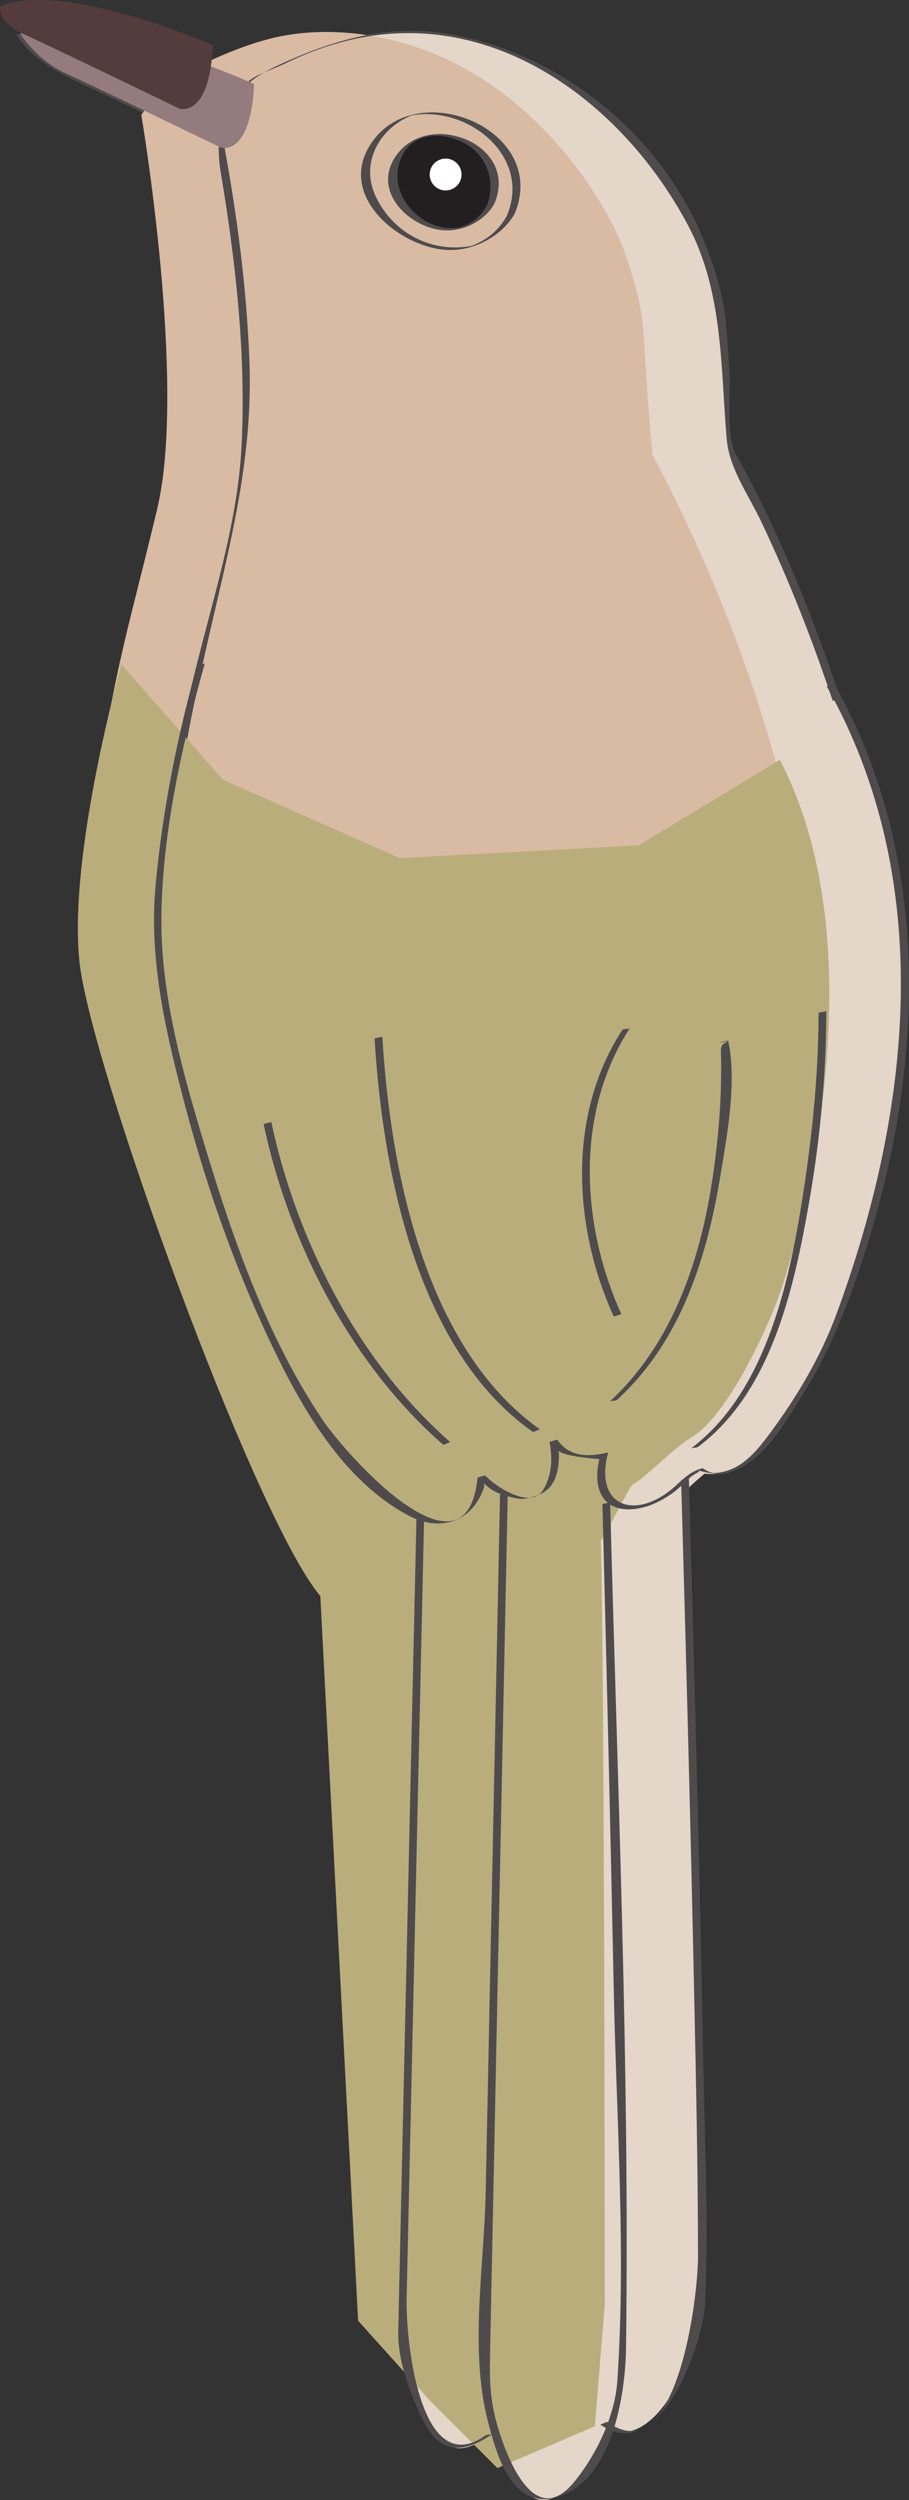 <svg xmlns="http://www.w3.org/2000/svg" width="96.701" height="265.735"><rect width="100%" height="100%" fill="#333333" stroke="none"/><path fill="#4f4b4c" d="M27.44 8.822C20.083 5.529 9.841.888 1.76 3.704c-.005.004-.009.004-.012.008 2.238 3.36 5.96 4.704 9.445 6.364 3.766 1.797 7.52 3.609 11.274 5.425 3.765 1.825 4.785-4.27 4.972-6.68-.004.087-.812.118-.82.22-.094 1.19-.254 6.335-2.293 6.582-.836.097-1.953-.786-2.637-1.114-4.578-2.215-9.152-4.453-13.773-6.586C6.756 7.388.545 3.646 4.084 3.17c3.066-.414 6.383.454 9.332 1.188 4.511 1.129 8.96 2.785 13.203 4.684.203.093.625-.31.82-.22"/><path fill="#e4d6c8" d="M88.67 73.404c-4.805-14.34-10.79-25.016-10.79-25.016-1.386-15.07-.359-13.766-2.882-21.336-1.27-3.809-6.008-12.312-14.258-18.023-8.254-5.715-17.14-6.352-22.856-5.082C32.17 5.22 25.822 9.029 25.822 9.029l-2.54 5.71s5.079 26.032 1.903 39.364c-2.027 8.508-3.535 13.664-4.855 20.566-1.586 6.52-4.317 19.422-3.399 27.684 1.22 10.965 11.79 52.285 27.782 58.992l-1.961 87.453s2.113 11.848 6.347 11.426c1.29-.129 2.461-.89 3.489-2.012 1.004 3.41 2.8 7.774 5.398 7.512 2.988-.297 5.336-3.965 6.762-7.734.527.382 1.09.605 1.703.539 4.234-.422 7.2-7.614 8.043-12.27.742-4.086-1.121-71.32-1.586-87.785a36.817 36.817 0 0 1 2.055-1.84c.363.059.968.078 1.964 0 4.13-.316 10.793-12.379 12.38-16.824 1.577-4.414 15.35-38.266-.637-66.406"/><path fill="#d9baa3" d="M17.357 9.029s6.348-3.809 12.059-5.082c5.715-1.27 14.605-.633 22.86 5.082 8.25 5.71 12.987 14.214 14.257 18.023 2.523 7.57 1.496 6.266 2.883 21.336 0 0 14.601 26.031 16.504 51.426 1.906 25.394-12.696 51.422-19.047 56.504-6.348 5.078-7.617 10.156-15.235 9.523-7.617-.637-13.968-5.078-21.586-11.43-7.617-6.347-22.218-48.882-20.316-65.39 1.906-16.508 3.809-21.586 6.984-34.918C19.896 40.77 15.03 12.2 15.03 12.2l2.328-3.171"/><path fill="#4f4b4c" d="M53.904 22.978c-.953 1.644-2.207 2.613-3.988 3.25.258-.067.511-.137.77-.207-4.384 1.086-8.759-1.055-10.696-5.098-1.766-3.683.484-7.473 4.055-8.754-.258.07-.512.137-.766.207 6.086-1.508 13.422 4.078 10.625 10.602.07-.156.754-.051.824-.219C58.6 13.716 43.85 7.704 39.232 15.642c-3.18 5.465 3.485 10.7 8.336 10.926 2.809.132 5.785-1.442 7.16-3.809-.101.172-.719.043-.824.219"/><path fill="#fff" d="M52.166 21.794c-1.223 2.446-4.426 3.324-7.153 1.957-2.73-1.363-3.949-4.453-2.726-6.898 1.222-2.445 4.426-3.324 7.156-1.957 2.727 1.363 3.95 4.453 2.723 6.898"/><path fill="#231f20" d="M52.166 21.794c-1.223 2.446-4.426 3.324-7.153 1.957-2.73-1.363-3.949-4.453-2.726-6.898 1.222-2.445 4.426-3.324 7.156-1.957 2.727 1.363 3.95 4.453 2.723 6.898"/><path fill="#4f4b4c" d="M51.756 21.904c-3.157 5.511-11.403.265-9.059-5.16 1.21-2.805 4.543-2.739 6.828-1.465 2.34 1.308 3.27 4.218 2.23 6.625.07-.157.75-.055.82-.22 2.813-6.515-7.503-10.308-10.698-4.722-2.22 3.875 2.27 7.653 5.863 7.528 1.937-.07 3.887-1.149 4.836-2.805-.094.168-.719.043-.82.219m12.066 235.781c6.324 4.562 10.984-8.477 11.184-12.848.378-8.262-.02-16.605-.172-24.863-.387-20.95-.953-41.895-1.551-62.836 0 .059-.824.148-.824.219.527 18.465 1.015 36.93 1.406 55.398.191 9.02.383 18.043.39 27.067.005 4.828-2.382 22.859-9.609 17.64-.152-.105-.683.324-.824.223"/><path fill="#4f4b4c" d="M64.568 165.38c-5.684 1.785-12.262-1.59-16.945-4.496-4.098-2.543-8.473-5.598-11.242-9.625-4.801-6.973-7.692-15.535-10.399-23.476-3.215-9.43-5.832-19.188-7.098-29.083-1.261-9.867.833-19.98 3.004-29.585 2.364-10.473 5.067-19.965 4.645-30.813-.305-7.863-1.352-15.754-2.805-23.48-.273-1.454 1.89-4.524 2.504-5.903.348-.781 3.192-1.722 3.887-2.066 4.246-2.102 8.777-3.367 13.523-3.332 12.907.097 23.82 9.586 29.582 20.488 3.703 7.004 3.434 14.95 4.078 22.613.266 3.168 2.286 5.907 3.645 8.758 2.953 6.195 5.457 12.594 7.633 19.098.008.023.82-.23.824-.219-2.98-8.906-6.539-17.762-11.113-25.98-1.09-1.954-.547-6.594-.7-8.899-.105-1.637-.195-3.273-.347-4.906-.285-3.066-1.23-6.125-2.387-8.965C70.24 14.177 59.318 5.392 47.295 3.533c-6.368-.985-12.317.882-17.996 3.539-4.98 2.336-6.692 6.015-5.809 11.293 1.602 9.582 2.703 19.398 2.203 29.12-.527 10.247-4.582 20.313-6.34 30.415-1.734 9.972-1.976 18.742-.039 28.656 2.856 14.633 7.594 30.031 15.055 43.016 3.832 6.675 11.18 11.453 18.035 14.543 4.129 1.863 8.66 2.402 12.957 1.054-.191.059-.547.133-.793.211"/><path fill="#b9ad7c" d="m82.959 80.767-14.996 9.086-25.43 1.363-18.828-8.332-10.793-12.273s-5.715 20.316-4.445 31.742c1.218 10.965 18.554 58.918 25.609 67.297l4.02 77.03 7.617 8.466 7.195 7.195 10.371-4.445 1.055-12.91s-.016-67.168-.422-81.262c.48-.445 3.066-5.766 3.387-5.926 1.27-.633 4.234-3.808 6.351-5.078 3.547-2.129 7.723-10.793 9.309-15.238 1.586-4.442 11.004-35.551 0-56.715"/><path fill="#4f4b4c" d="M53.193 158.865c-.508 24.742-1.016 49.488-1.527 74.234-.157 7.66-1.711 16.574.195 24.094.961 3.797 2.61 9.71 7.477 8.215 5.738-1.766 7.191-10.649 7.261-15.891.387-29.922-.922-59.926-1.691-89.836 0 .059-.824.148-.82.219.441 17.183.851 34.363 1.203 51.543.281 13.765 1.316 27.859.383 41.613-.254 3.781-2.223 7.848-4.575 10.738-4.043 4.961-6.851-1.832-7.925-5.105-.977-2.985-1.11-5.156-1.047-8.18.27-13.043.535-26.082.804-39.125.36-17.578.723-35.16 1.086-52.742-.004.074-.82.137-.824.223"/><path fill="#4f4b4c" d="M20.967 70.72c-2.118 7.594-3.676 15.422-4.407 23.273-.71 7.586.871 14.778 2.75 22.079 2.332 9.082 5.395 18.027 9.407 26.503 3.308 6.985 7.746 14.852 14.84 18.567 3.202 1.68 6.683.707 7.945-3.078.203-.617-1.16-1.27.441.011.899.72 1.934.965 3.027 1.188.618.125 1.094.012 1.633-.129 2.137-.566 2.758-1.984 2.856-4.156.09-2.028-1.395-1.914-.055-.762.773.668 4.363.848 4.352.887-.883 3.75.878 6.074 4.695 5.117 1.008-.25 1.84-.7 2.738-1.27.828-.52 1.543-1.27 2.258-1.93.46-.429 1.414-.663.613-.753.52.058 1.922.586 3.078.351 3.887-.789 6.43-5.484 8.34-8.53 3.028-4.825 4.989-10.071 6.692-15.47 6.18-19.593 6.93-41.566-3.403-59.894-.039-.07-.789.273-.824.219 11.688 20.722 8.977 45.21 1.047 66.722-1.672 4.532-4.203 8.805-7.074 12.672-1.54 2.074-3.239 4.14-5.969 4.235-.398.015-1.23-.504-1.18-.516-1.168.289-1.894.953-2.8 1.793-4.25 3.933-8.84 2.363-7.27-3.461-.004.004-.008.004-.016.004-2.078.488-4.105.508-5.394-1.356-.028-.035-.82.231-.824.223.32 1.777.27 3.555-.692 5.125-1.289 2.098-5.058-.348-6.144-1.543-.024-.027-.82.2-.82.219-1.22 11.969-14.067-2.531-16.493-6.14-5.847-8.704-9.465-19-12.48-28.973-2.36-7.809-4.73-16.125-4.664-24.348.074-9.066 2.191-18.39 4.617-27.098-.035.133-.781.075-.82.22"/><path fill="#fff" d="M49.1 18.552a1.693 1.693 0 1 1-3.388-.003 1.693 1.693 0 0 1 3.387.003"/><path fill="#947b7e" d="M27.029 8.93S8.908.76 2.158 3.6c0 0 1.777 2.844 4.973 4.266C9.666 8.99 23.478 15.68 23.478 15.68s3.196 1.066 3.551-6.75"/><path fill="#543c3d" d="M22.646 4.802S6.776-2.158.026.681c0 0-.477 1.633 2.722 3.055 2.535 1.129 16.344 7.816 16.344 7.816s3.195 1.066 3.554-6.75"/><path fill="#4f4b4c" d="M44.299 161.525 42.97 220.79c-.203 8.985-.402 17.97-.605 26.953-.07 3.172 1.191 6.442 2.508 9.266 1.844 3.961 4.453 3.848 7.562 1.664-.218.152-.605.067-.824.219-6.86 4.824-8.457-9.836-8.352-14.637.223-9.805.442-19.605.66-29.406l1.2-53.547c0 .074-.82.137-.82.223m-16.254-42.043c2.699 12.672 9.289 25.5 19.074 34.062.121.106.707-.32.82-.222-9.785-8.559-16.375-21.387-19.074-34.059.004.008-.824.2-.82.219m11.808-9.082c.848 14.136 4.512 33.113 16.801 41.78.152.106.676-.323.824-.222-12.293-8.668-15.957-27.644-16.804-41.777.004.047-.825.156-.82.219m47.226-2.727c-.012 6.371-.645 12.77-1.617 19.059-1.446 9.375-3.934 21.242-12.004 27.265.207-.156.61-.062.82-.222 7.855-5.86 10.25-17.106 11.832-26.207 1.148-6.602 1.777-13.407 1.793-20.114 0 .067-.824.141-.824.22m-9.621 2.96c-.008.184-.801.184-.77 1.024a54.32 54.32 0 0 1 .016 3.09c-.051 3.605-.403 7.202-.946 10.769-1.308 8.625-4.343 17.469-10.93 23.484.184-.168.634-.05.825-.222 6.652-6.075 9.48-14.825 10.926-23.485.73-4.363 1.855-10.273.879-14.707.008.028-.817.16-.82.219 0 .016 0 .031-.005.047.008-.078.82-.13.825-.219m-11.266-1.144c-5.879 9.043-5.207 20.98-.91 30.43.023.046.805-.259.824-.223-4.3-9.45-4.973-21.383.906-30.426-.113.172-.703.039-.82.219"/></svg>

